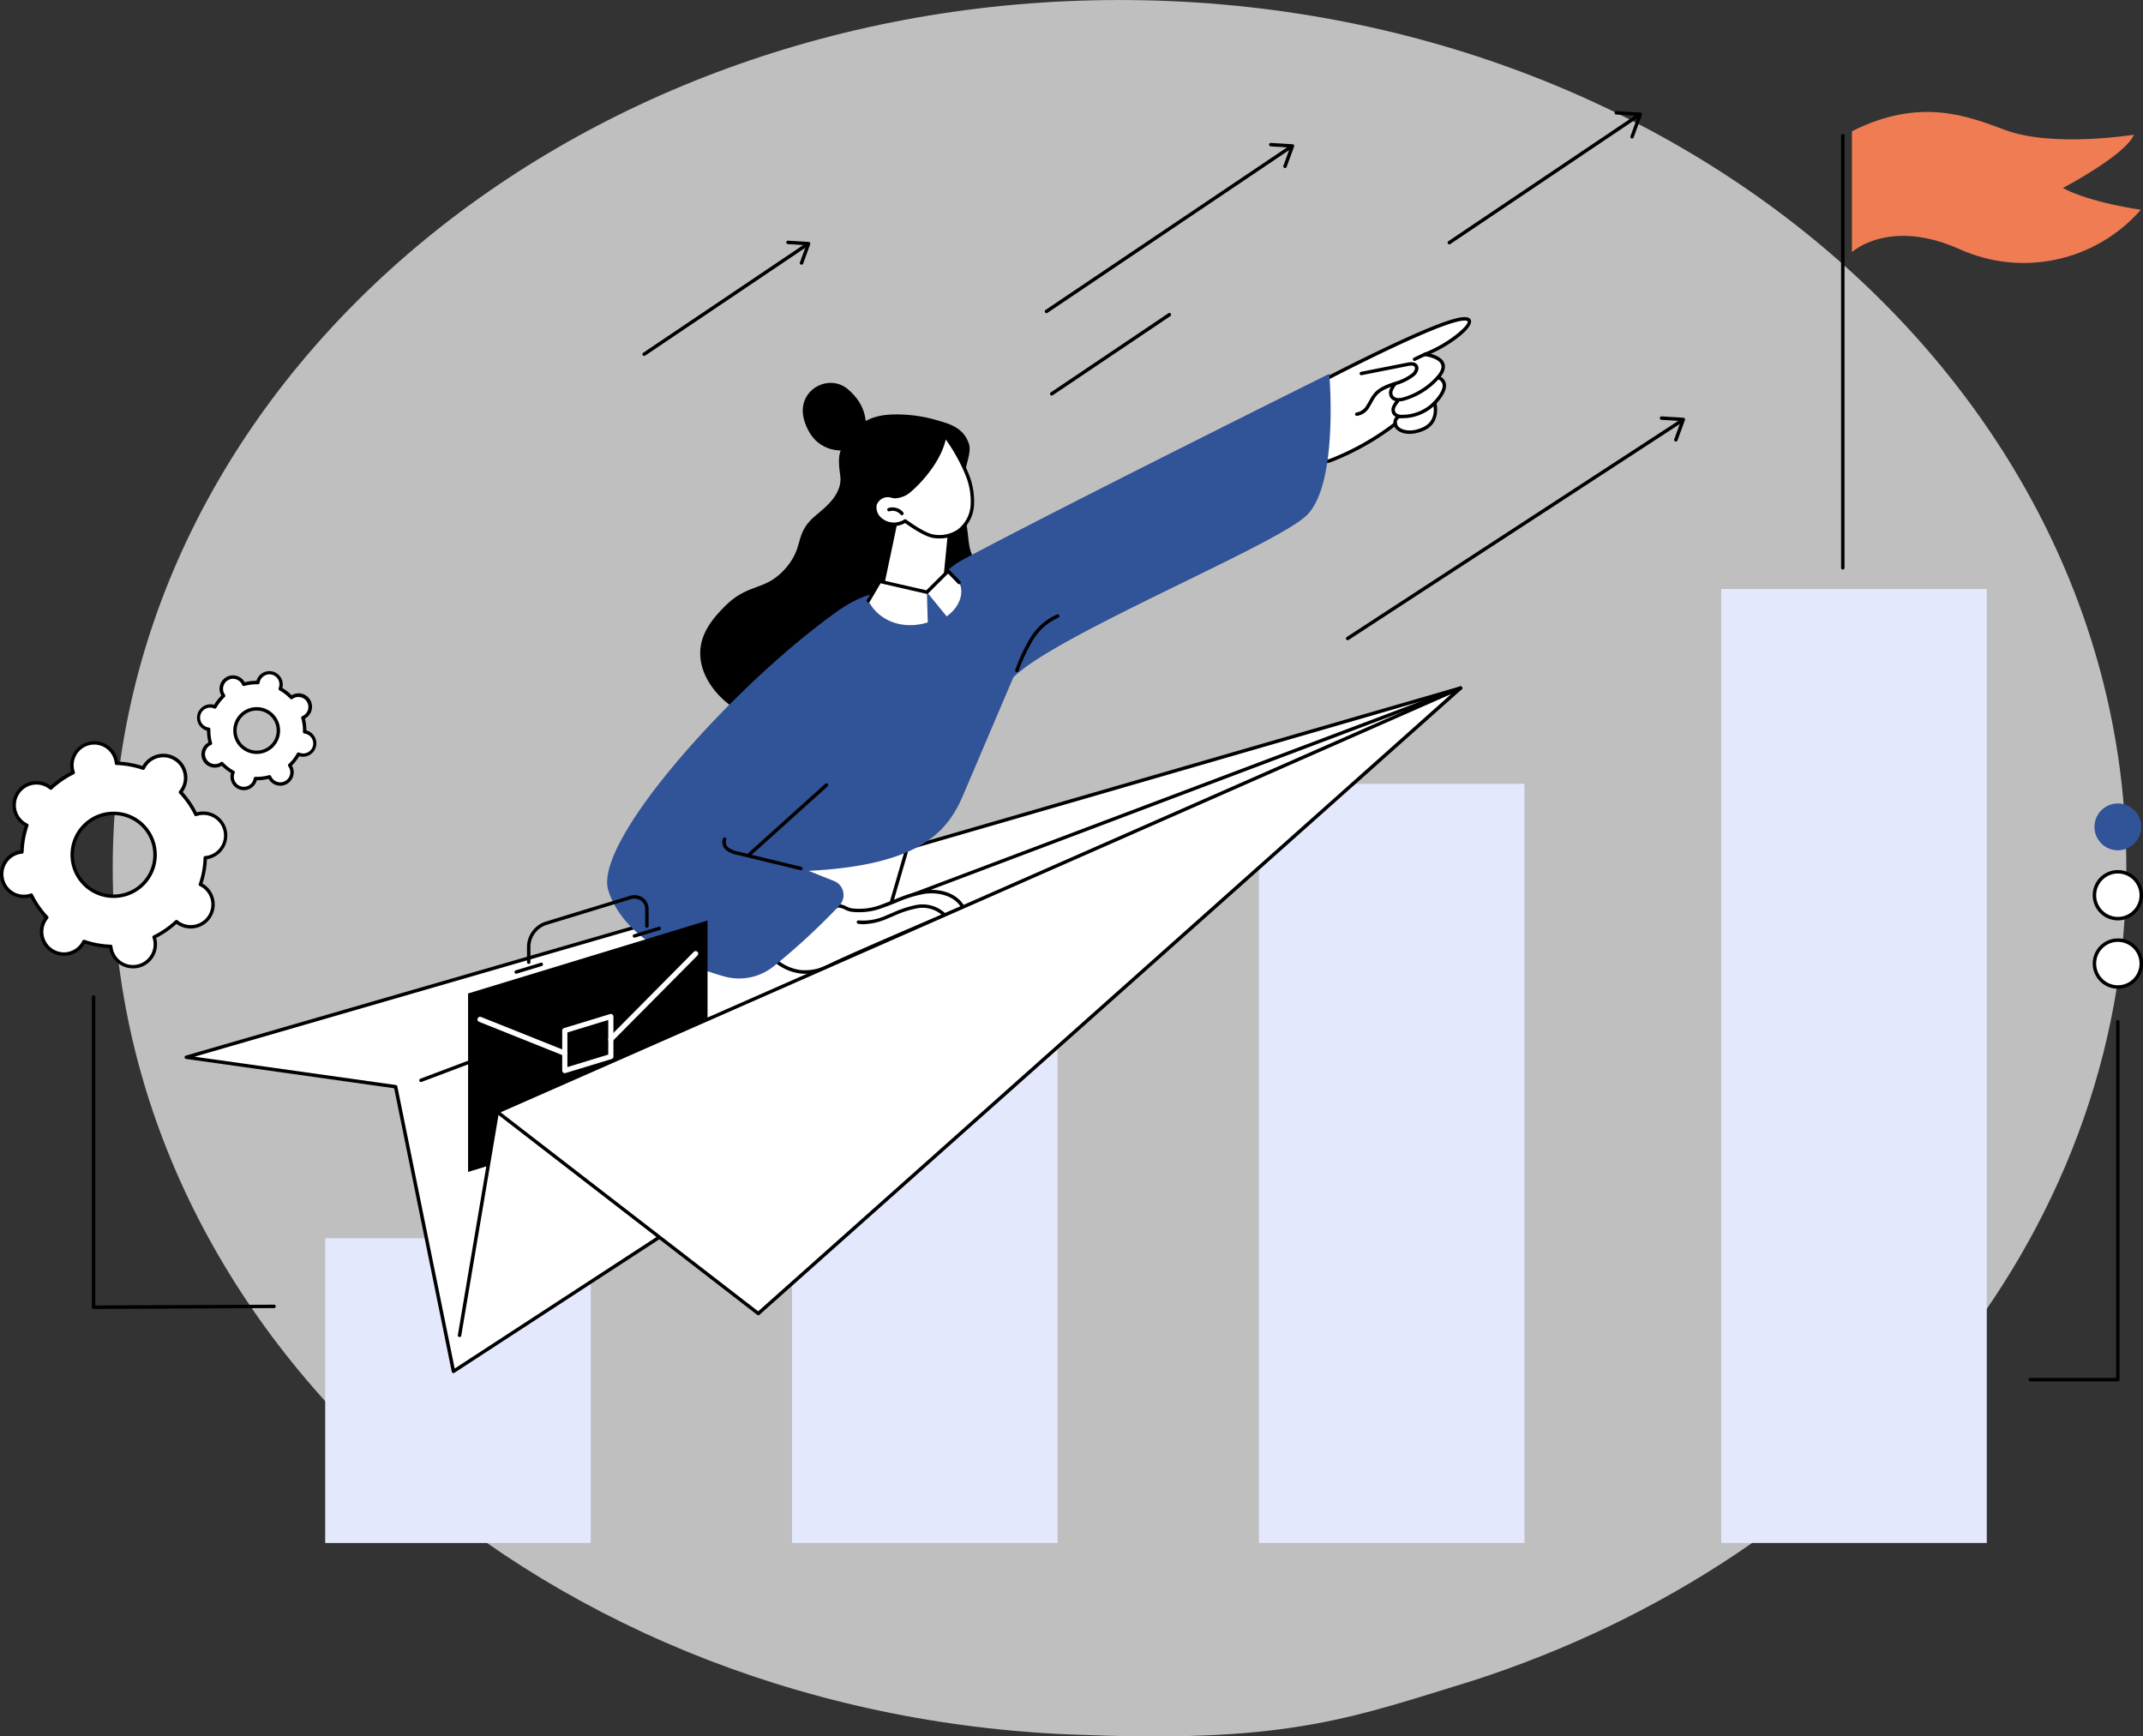 <svg xmlns="http://www.w3.org/2000/svg" xmlns:xlink="http://www.w3.org/1999/xlink" viewBox="0 0 513.87 416.33" xmlns:v="https://vecta.io/nano"><rect x="0" y="0" width="513.87" height="416.33" fill="#333333" stroke="none"/><g opacity=".75"><path fill="#ededed" d="M27.03 208.084C27.03 93.184 135.1.004 268.45.004s241.42 93.18 241.42 208.09c0 89.2-65.15 165.31-156.68 194.87-27.85 8.5-43.26 14.89-91.98 13.06-129.99-3.3-234.18-95.08-234.18-207.94"/></g><path d="M77.978 296.881h63.68v73.08h-63.68zm111.95-59.96h63.68v133.03h-63.68zm111.95-48.98h63.68v182.02h-63.68zm110.85-46.73h63.68v228.74h-63.68z" fill="#e3e8fd"/><path fill="#fff" d="M350.216 164.978l-181.63 124.82-59.85 39-13.87-68.24-50.19-7.06 305.54-88.52z"/><path d="M108.736 329.218c-.05 0-.11-.01-.16-.03a.42.42 0 0 1-.25-.3l-13.81-67.96-49.9-7.03a.4.4 0 0 1-.35-.46c.02-.16.14-.29.29-.34l305.54-88.52c.22-.06.45.07.51.29.05.17-.02.35-.16.45l-181.62 124.83-59.86 39a.39.39 0 0 1-.23.07zm-62.09-75.86l48.28 6.79c.17.02.31.16.35.33l13.75 67.65 59.34-38.67 179.51-123.37-301.23 87.27z"/><path d="M100.946 259.438c-.23 0-.41-.19-.41-.42 0-.17.11-.32.26-.38l249.28-94.04c.22-.07.45.05.52.26a.41.41 0 0 1-.23.51l-249.28 94.04a.32.32 0 0 1-.14.03z"/><path fill="#fff" d="M219.618 196.23l-11.31 38.82-61.43 20.57s7.91-20.76 29.03-48.56l43.71-10.83z"/><path d="M146.878 256.04c-.23 0-.41-.19-.41-.42a.4.4 0 0 1 .03-.15c.07-.2 8.17-21.13 29.08-48.65.06-.07.14-.13.23-.15l43.71-10.84c.22-.06.45.08.5.3a.41.41 0 0 1 0 .22l-11.31 38.82c-.04.13-.14.23-.27.28l-61.43 20.57c-.04.01-.09.02-.13.02zm29.27-48.6c-18.44 24.3-26.84 43.4-28.55 47.51l60.37-20.22 11.05-37.92-42.87 10.63zm19.252-83.669c2.11-1.82 4.96-3.9 5.92-7.2.24-.89.29-1.82.14-2.72-.71-5.13-.17-6.07 2.6-9.8 3.29-4.44 8.16-4.55 9.63-4.66 3.79-.14 7.57.34 11.2 1.43 2.4.72 6.04 1.52 7.42 5.5.93 2.68-1.79 6.7-.87 10.11 1.13 4.21-.47 5.3.16 8.44 1.02 5.09.15 8 3.62 10.65 6.1 4.66 8.01 9.81 8.09 10.58.51 4.63-11.03 8.58-31.44 16.56-22.29 8.71-27.21 11.26-33.47 8.4-5.25-2.4-10.66-8.27-10.49-14.74.13-4.98 3.7-8.67 5.58-10.62 5.92-6.15 9.9-3.75 14.87-9.42 4.58-5.23 2-8.17 7.04-12.51z"/><path d="M205.81 107.461c-4.64 1.34-10.62.73-12.91-6.5s5.65-11.6 10.35-7.69 4.79 8.49 4.02 11.58-1.46 2.61-1.46 2.61z"/><path fill="#fff" d="M215.626 123.2l-4.31 20.46s-7.58.82-4.75 2.77c4.87 3.35 21.94 8.43 27.09 6.75 8.16-2.67 4.2-11.65-2.73-12.98l-4.6.46 1.74-16.61-12.44-.85z"/><path d="M226.316 142.42h-.04c-.23-.02-.39-.22-.37-.45l1.71-17.54-12.02-.81c-.23-.03-.39-.24-.36-.46.02-.21.2-.37.42-.37l12.45.84c.23.01.4.21.39.44l-1.75 17.97c-.04.22-.22.38-.43.38z"/><path fill="#fff" d="M231.935 113.852c.94 2.32 1.36 4.83 1.22 7.33-.16 2.42-1.35 4.65-3.28 6.12-1.74 1.16-3.87 1.62-5.93 1.28-2.05-.3-5.21-2.47-6.89-3.68a5.01 5.01 0 0 1-6.01-.46c-.96-.83-1.43-2.1-1.24-3.36a3.26 3.26 0 0 1 2.89-2.29c.61.03 1.22.12 1.82.29 1.05-.04 2.06-.36 2.94-.94 1.7-1.12 8.13-7.38 9.09-13.72a39.72 39.72 0 0 1 5.39 9.43z"/><path d="M225.265 129.102a9.19 9.19 0 0 1-1.39-.1c-1.52-.22-3.76-1.4-6.85-3.59a5.42 5.42 0 0 1-6.28-.65 4.07 4.07 0 0 1-1.36-3.75c.44-1.47 1.75-2.51 3.28-2.61a4.09 4.09 0 0 1 1.25.16l.65.13c.94-.06 1.86-.36 2.65-.88 1.55-1.03 7.97-7.23 8.91-13.43.03-.23.25-.38.47-.35.1.01.18.06.25.13 2.26 2.91 4.11 6.13 5.47 9.55.97 2.38 1.39 4.95 1.24 7.52-.17 2.54-1.43 4.88-3.45 6.43a8.54 8.54 0 0 1-4.84 1.44zm-8.22-4.61c.09 0 .17.03.24.08 1.14.82 4.6 3.3 6.71 3.61 1.96.32 3.98-.11 5.64-1.21 1.83-1.4 2.96-3.52 3.11-5.82.14-2.44-.27-4.88-1.19-7.15a42.49 42.49 0 0 0-4.77-8.63c-1.41 6.24-7.5 12.05-9.1 13.11-.96.63-2.08.98-3.23 1-.27-.04-.51-.1-.72-.15-.33-.1-.67-.14-1.02-.13-1.16.08-2.15.85-2.51 1.96a3.31 3.31 0 0 0 1.12 2.98 4.59 4.59 0 0 0 5.5.42c.06-.05.14-.07.22-.07h0z"/><path fill="#fff" d="M213.185 122.202c1.12-.33 2.33.03 3.09.92l-3.09-.92z"/><path d="M216.275 123.532c-.12 0-.24-.05-.32-.15-.65-.77-1.69-1.08-2.65-.79-.21.07-.45-.04-.53-.26s.04-.45.25-.53c.01 0 .02-.01.03-.01 1.28-.38 2.67.03 3.53 1.05a.41.41 0 0 1-.05.58c-.07.07-.16.11-.26.11h0z"/><path fill="#fff" d="M211.4 217.324c3.39-1.14 6.61-2.88 10.15-3.41s7.67.51 9.38 3.65l-31.92 13.95c-2.15 1.19-4.61 1.7-7.05 1.49-2.11-.29-4.1-1.14-5.75-2.47 3.83-3.89 7.83-7.61 12-11.15.7-.59 1.91-2.07 2.84-2.17.8-.08 2.18.84 3.04.99 2.47.29 4.98 0 7.31-.88z"/><path d="M193.16 233.484c-.42 0-.84-.02-1.26-.07a11.95 11.95 0 0 1-5.96-2.56c-.18-.14-.21-.4-.07-.58.01-.01.02-.03.03-.04a181.66 181.66 0 0 1 12.03-11.18c.17-.14.38-.35.6-.57.64-.8 1.5-1.39 2.47-1.7a4.47 4.47 0 0 1 1.96.55 5.76 5.76 0 0 0 1.2.44c2.4.31 4.85.02 7.11-.85l3.34-1.27c2.2-.98 4.51-1.71 6.88-2.16 3.54-.53 7.95.45 9.8 3.86.11.2.03.45-.17.56-.01.01-.02.01-.03.02l-31.9 13.94-.06.03c-1.83.99-3.88 1.53-5.97 1.58zm-6.33-3.01a10.9 10.9 0 0 0 5.18 2.11 11.94 11.94 0 0 0 6.76-1.42l.06-.03c4.93-2.43 16.64-7.43 31.5-13.77-1.78-2.74-5.61-3.51-8.72-3.04a30.17 30.17 0 0 0-6.7 2.11c-1.1.44-2.24.9-3.38 1.28-2.39.91-4.97 1.21-7.51.88-.48-.11-.95-.28-1.39-.5-.48-.26-1-.42-1.54-.49-.55.06-1.37.87-1.97 1.46-.23.23-.46.45-.65.61-4.02 3.42-7.94 7.05-11.64 10.8h0zm24.57-13.15h0z"/><path d="M207.07 221.594a9.18 9.18 0 0 1-1.28-.09.41.41 0 1 1 .12-.82h0c2.32.17 4.64-.26 6.74-1.26l1.37-.57c1.74-.81 3.57-1.42 5.45-1.82a8.01 8.01 0 0 1 7.04 1.8.41.41 0 0 1-.03.58c-.16.15-.4.14-.56 0-1.73-1.5-4.08-2.09-6.31-1.57-1.82.38-3.58.98-5.27 1.76l-1.39.58a15.47 15.47 0 0 1-5.88 1.41z"/><path fill="#fff" d="M317.809 92.636l.34-1.88s22.75-11.84 30.78-13.94.34 5.25-7.29 8.16c0 0 7.27.77 3.17 5.52 0 0 3.92 1.1-.8 6.14 0 0 1.29 4.41-2.66 6.2s-6.66.17-6.78-1.19c-4.74 3.66-9.98 6.61-15.57 8.77-8.18 2.9-1.19-17.78-1.19-17.78z"/><path d="M317.579 111.106a2.44 2.44 0 0 1-1.79-.7c-3.24-3.2 1.31-16.96 1.62-17.88l.34-1.85c.02-.13.1-.23.22-.29.93-.48 22.88-11.88 30.86-13.97 1.49-.39 3.51-.77 3.88.38.58 1.82-4.73 5.86-9.64 8.04 1.18.31 2.75.96 3.25 2.22.38.95.09 2.05-.85 3.28.58.31 1.01.84 1.19 1.46.36 1.3-.38 2.96-2.2 4.95.21.98.74 4.79-2.94 6.46-2.25 1.02-4.52 1.1-6.06.2-.46-.25-.84-.63-1.1-1.08-4.65 3.52-9.77 6.37-15.22 8.48-.49.19-1.02.29-1.56.3zm.95-20.07l-.31 1.68c0 .02-.01.04-.02.06-1.33 3.93-4.25 14.66-1.83 17.05.55.53 1.37.6 2.5.2a62.43 62.43 0 0 0 15.45-8.71c.18-.14.44-.11.58.07a.43.43 0 0 1 .09.22c.12.48.45.88.89 1.09.49.29 2.32 1.11 5.3-.24 3.58-1.62 2.48-5.55 2.43-5.71-.04-.14 0-.29.1-.4 2.14-2.28 2.36-3.6 2.16-4.32-.18-.55-.62-.97-1.17-1.14-.22-.06-.35-.29-.28-.51a.36.36 0 0 1 .08-.15c.99-1.15 1.35-2.11 1.05-2.86-.53-1.33-3.03-1.88-3.95-1.97-.23-.02-.39-.23-.37-.46a.4.4 0 0 1 .27-.34c5.7-2.18 10.74-6.55 10.43-7.54 0-.01-.25-.52-2.88.17-7.53 1.95-28.36 12.69-30.52 13.81h0zm-.72 1.6h0zm7.52 7.09c-.23-.01-.41-.2-.4-.43a.42.42 0 0 1 .38-.4c1-.18 1.86-.8 2.35-1.68a14.8 14.8 0 0 0 .64-1.09c.33-.64.73-1.25 1.18-1.82 1.27-1.48 3.14-2.12 4.94-2.74 1.53-.41 2.96-1.11 4.21-2.08.43-.39.88-1.12.55-1.55-.22-.29-.72-.35-1.55-.18l-11.12 2.2a.414.414 0 0 1-.17-.81h.02l11.12-2.2c.47-.09 1.73-.34 2.37.49s.11 1.97-.66 2.67a12.62 12.62 0 0 1-4.5 2.25c-1.77.61-3.45 1.18-4.58 2.49-.42.52-.78 1.09-1.08 1.68l-.67 1.14a4.04 4.04 0 0 1-3 2.05l-.03.01z"/><path d="M335.379 96.256c-.14 0-.27-.01-.41-.02a2.19 2.19 0 0 1-1.6-.93 2.2 2.2 0 0 1-.14-1.95c.23-.55.53-1.06.91-1.52.14-.18.4-.22.58-.08s.22.4.08.58c-.33.39-.6.83-.8 1.3a1.4 1.4 0 0 0 .06 1.23 1.42 1.42 0 0 0 1 .56c.47.04.94-.01 1.39-.14 3.11-.9 5.9-2.65 8.05-5.07.15-.17.41-.2.58-.05s.2.41.05.58c-.01.01-.01.02-.02.02a17.73 17.73 0 0 1-8.47 5.31c-.41.12-.84.17-1.26.18z"/><path d="M336.399 100.276h-.24c-.82.07-1.62-.25-2.16-.87a2.07 2.07 0 0 1-.17-1.96 5.38 5.38 0 0 1 .96-1.48c.15-.17.42-.18.58-.03.16.14.18.38.05.55-.34.37-.62.79-.83 1.25-.17.38-.14.82.07 1.18.4.4.96.6 1.52.53 2.83.03 5.54-1.09 7.53-3.1.16-.16.42-.16.59 0 .15.15.16.4.02.56-2.1 2.13-4.94 3.34-7.92 3.37z"/><path d="M334.569 102.056c-.19 0-.36-.14-.4-.32-.21-.95.3-1.91 1.2-2.27.21-.08.45.03.53.24.08.2-.01.42-.2.52-.54.2-.85.77-.72 1.33.05.22-.1.44-.32.49-.03 0-.06.01-.09.01h0zm4.64-15.51c-.23 0-.41-.19-.41-.42a.41.41 0 0 1 .23-.37l2.44-1.16a.41.41 0 0 1 .54.22.41.41 0 0 1-.19.52l-2.44 1.16c-.05.04-.11.05-.17.05z"/><path fill="#315397" d="M201.285 217.113a160.47 160.47 0 0 1-15.98 14.75c-3.34 2.56-7.69 3.39-11.73 2.23-8.7-2.48-23.83-8.45-27.7-20.59-3.78-11.82 30.75-49.87 55.04-67.02 11.29-7.97 18.14-3.46 21.35-4.51.75-.25 3.25-4.93 8.84-7.9 24.48-13.05 85.9-43.59 87.64-44.44 0 0 2.36 26.74-5.57 34.07s-60.16 28.63-70.19 38.71l-11.71 27.48c-3.62 8.81-9.58 17.5-37.37 18.91l6.1 2.44a3.61 3.61 0 0 1 2.01 4.7c-.16.44-.41.83-.73 1.17z"/><path d="M243.845 161.153c-.23 0-.41-.18-.41-.41a.4.4 0 0 1 .03-.15c.93-2.66 2.14-5.22 3.59-7.64a14.1 14.1 0 0 1 6.39-5.61.42.42 0 0 1 .55.21c.09.21 0 .45-.21.55-.01.01-.02.01-.04.01-2.49 1.12-4.58 2.96-6 5.29a41.27 41.27 0 0 0-3.52 7.49c-.06.15-.21.25-.38.26zm-51.82 47.5c-.03 0-.07 0-.1-.01l-15.12-3.67a6.29 6.29 0 0 1-2.6-1.08c-.89-.66-1.23-1.83-.82-2.85.09-.21.34-.3.55-.21s.3.34.21.55c0 .01-.01.02-.01.03-.23.68.02 1.43.6 1.85.68.47 1.46.78 2.28.91l15.12 3.67c.22.05.36.28.3.5-.06.18-.22.31-.41.31h0z"/><path d="M179.745 205.223c-.23 0-.41-.18-.41-.41a.41.41 0 0 1 .14-.31l18.4-16.57c.16-.16.42-.16.59 0 .16.16.16.42 0 .59l-.03.03-18.4 16.57c-.09.07-.19.1-.29.1zm-10.084 58.27l-57.42 17.5v-42.79l57.42-17.5v42.79z"/><g fill="#fff"><path d="M135.435 257.307c-.34 0-.62-.28-.62-.62v-9.6a.62.62 0 0 1 .44-.59l11.04-3.36a.62.62 0 0 1 .77.41c.02.06.03.12.03.18v9.6a.62.62 0 0 1-.44.59l-11.04 3.36c-.06.03-.12.03-.18.03zm.62-9.76v8.3l9.8-2.99v-8.3l-9.8 2.99zm10.41 5.78h0z"/><path d="M135.425 253.157c-.08 0-.16-.01-.23-.04l-20.33-8.13c-.31-.14-.46-.5-.32-.82.13-.3.47-.45.78-.34l20.34 8.12a.61.61 0 0 1 .35.8c-.09.25-.33.41-.59.41h0zm11.05-3.37c-.34 0-.62-.28-.62-.62a.62.62 0 0 1 .18-.44l20.33-20.51c.24-.24.63-.24.88 0s.24.63 0 .88h0l-20.34 20.51a.58.58 0 0 1-.43.18z"/></g><path d="M126.78 231.116c-.23 0-.41-.19-.41-.41h0v-3.94c.15-2.65 1.91-4.94 4.42-5.78l20.08-6.14c1.12-.41 2.37-.25 3.35.43.87.68 1.36 1.74 1.31 2.84v3.94c-.01.23-.21.4-.43.39a.41.41 0 0 1-.39-.39v-3.93a2.6 2.6 0 0 0-.98-2.17 2.9 2.9 0 0 0-2.62-.31l-20.08 6.12c-2.18.73-3.7 2.7-3.84 4.99v3.94c0 .23-.18.42-.41.42zm25.35-6.29c-.23 0-.41-.19-.41-.42a.41.41 0 0 1 .29-.39l5.98-1.82c.22-.06.45.08.5.3.05.21-.06.42-.26.49l-5.98 1.82c-.04.01-.08.02-.12.02zm-28.34 8.64c-.23 0-.41-.19-.41-.42a.41.41 0 0 1 .29-.39l5.98-1.82c.22-.08.45.03.53.25s-.03.45-.25.53c-.01 0-.03.01-.04.01l-5.98 1.82a.5.5 0 0 1-.12.02z"/><g fill="#fff"><path d="M222.261 141.976l-11.31-2.59-2.73 4.67c2.52 4.93 8.35 7.02 14.25 5.18l-.21-7.26z"/><path d="M222.261 141.976l5.08-5.05 2.65 2.82c1.06 1.7.73 5.37-2.99 8.04l-4.74-5.81z"/></g><path d="M208.217 144.472c-.07 0-.15-.02-.21-.06-.2-.11-.26-.36-.15-.56l2.73-4.67c.09-.16.27-.23.45-.19l11.09 2.54 4.92-4.89c.09-.08.19-.13.31-.13.11 0 .22.05.29.13l2.62 2.71c.17.16.18.42.02.59s-.42.18-.59.02l-.03-.03-2.33-2.41-4.78 4.76c-.1.1-.25.14-.38.11l-11.02-2.54-2.58 4.41a.42.42 0 0 1-.36.21z"/><path d="M134.757 278.878l-15.39-11.89-2.57 15.21 17.96-3.32zm-15.516-12.28l62.59 48.35 168.39-149.97-230.98 101.62z" fill="#fff"/><path d="M181.831 315.358c-.09 0-.18-.03-.25-.09l-62.59-48.34c-.18-.14-.21-.4-.07-.58a.51.51 0 0 1 .16-.13l230.97-101.62a.42.42 0 0 1 .55.21.43.43 0 0 1-.1.48l-168.4 149.97c-.08.07-.17.1-.27.1zm-61.79-48.66l61.76 47.71 166.18-148-227.94 100.29z"/><path fill="#fff" d="M119.237 266.595l-9.04 53.58 9.04-53.58z"/><path d="M110.197 320.585c-.02 0-.05 0-.07-.01-.23-.03-.38-.24-.34-.47l9.04-53.58a.41.41 0 0 1 .47-.35c.23.03.39.24.35.47v.03l-9.04 53.57c-.04.2-.21.34-.41.34zM252.19 94.843c-.23 0-.41-.19-.41-.41 0-.14.07-.27.18-.34l28.23-19a.41.41 0 0 1 .57.14c.11.18.06.42-.11.55l-28.23 18.99a.39.39 0 0 1-.23.07zm70.972 58.649a.42.42 0 0 1-.42-.41.42.42 0 0 1 .19-.35l80.22-52.29c.2-.11.45-.05.57.15.11.18.06.42-.11.54l-80.23 52.3c-.06.04-.14.06-.22.06z"/><path d="M401.852 105.862a.59.59 0 0 1-.14-.02c-.21-.08-.33-.31-.25-.53l1.59-4.36-4.64-.29c-.23-.01-.41-.2-.4-.43s.2-.41.43-.4h.03l5.19.32c.23.01.4.21.39.44 0 .04-.01.08-.02.12l-1.78 4.88c-.07.16-.22.27-.4.27zM250.931 75.083a.42.42 0 0 1-.41-.42c0-.14.07-.27.18-.34l58.24-39.21c.18-.14.44-.1.58.08s.1.44-.08.58c-.01.01-.02.02-.03.02l-58.25 39.22c-.07.04-.15.07-.23.07z"/><path d="M308.131 40.293c-.23 0-.41-.19-.41-.41a.59.59 0 0 1 .02-.14l1.59-4.36-4.64-.29c-.23-.02-.39-.22-.37-.45.02-.22.21-.38.42-.38l5.2.32c.23.01.4.21.39.44 0 .04-.01.08-.02.12l-1.79 4.88c-.06.16-.22.27-.39.27zM154.46 85.339c-.23 0-.41-.19-.41-.41 0-.14.07-.27.18-.34l38.73-26.08a.41.41 0 0 1 .57.14c.11.18.06.42-.11.55l-38.73 26.07c-.07.04-.15.07-.23.07z"/><path d="M192.19 63.469c-.23 0-.41-.18-.41-.41a.32.32 0 0 1 .03-.14l1.5-4.12-4.39-.27c-.23-.02-.39-.22-.37-.45.02-.22.2-.39.42-.38l4.94.3c.23.01.4.21.39.44a.5.5 0 0 1-.02.12l-1.69 4.64c-.06.16-.22.27-.4.27zm155.35-4.876a.42.42 0 0 1-.42-.41c0-.14.07-.27.18-.35l44.98-30.27c.18-.14.44-.1.58.09s.1.44-.08.58c-.01.01-.02.01-.03.02l-44.98 30.26a.4.4 0 0 1-.23.08z"/><path d="M391.35 33.203c-.23 0-.41-.18-.41-.41a.32.32 0 0 1 .03-.14l1.77-4.87-5.18-.32c-.23-.01-.41-.2-.4-.43s.2-.41.43-.4h.03l5.73.35c.23.01.4.21.39.44 0 .04-.01.08-.02.12l-1.98 5.39c-.06.16-.21.27-.39.27z"/><ellipse transform="matrix(.003 -1 1 .003 502.195 204.259)" fill="#315397" cx="6.02" cy="5.63" rx="5.62" ry="5.61"/><ellipse transform="matrix(.003 -1 1 .003 501.797 220.648)" fill="#fff" cx="6.02" cy="6.03" rx="5.62" ry="5.61"/><use xlink:href="#B"/><ellipse transform="matrix(.003 -1 1 .003 501.797 237.038)" fill="#fff" cx="6.02" cy="6.03" rx="5.62" ry="5.61"/><use xlink:href="#B" y="16.39"/><path d="M507.827 331.21h-20.97c-.23.01-.42-.17-.43-.39a.42.42 0 0 1 .39-.43h.04 20.56v-85.42c.01-.23.21-.4.43-.39a.41.41 0 0 1 .39.39v85.83c.01.23-.18.41-.41.41z"/><path fill="#fff" d="M50.22 219.759c1.61-2.46.91-5.75-1.54-7.36a5.45 5.45 0 0 0-.62-.35c.71-2.06 1.1-4.22 1.17-6.41 2.94-.25 5.13-2.84 4.88-5.78s-2.84-5.13-5.78-4.88c-.46.04-.9.14-1.34.29-.96-1.96-2.21-3.76-3.71-5.35l.39-.52a5.35 5.35 0 1 0-8.98-5.82c-.12.19-.24.39-.33.6-2.07-.71-4.23-1.1-6.41-1.17-.25-2.95-2.84-5.13-5.78-4.89-2.95.25-5.13 2.84-4.89 5.78.04.46.14.91.29 1.34-1.96.96-3.77 2.21-5.36 3.7l-.52-.39c-2.47-1.63-5.79-.96-7.43 1.5-1.63 2.46-.96 5.78 1.5 7.42.22.14.44.27.68.38-.71 2.06-1.1 4.22-1.17 6.41a5.34 5.34 0 1 0 .91 10.65 5.55 5.55 0 0 0 1.33-.29c.96 1.96 2.21 3.76 3.71 5.35l-.39.52a5.35 5.35 0 1 0 8.98 5.82c.12-.19.24-.39.33-.6 2.07.71 4.23 1.1 6.41 1.17a5.35 5.35 0 1 0 10.67-.91c-.04-.46-.14-.9-.29-1.34 1.96-.96 3.77-2.21 5.36-3.7 2.25 1.9 5.6 1.61 7.5-.63.16-.15.3-.35.43-.54h0zm-14.62-9.42a9.94 9.94 0 0 1-16.71-10.77 9.94 9.94 0 0 1 13.74-2.97c4.61 2.98 5.94 9.13 2.97 13.74h0z"/><path d="M31.88 232.179c-2.71 0-5.06-1.9-5.63-4.55l-.06-.33a22.35 22.35 0 0 1-5.84-1.06l-.17.29a5.77 5.77 0 0 1-7.97 1.74 5.77 5.77 0 0 1-1.74-7.97c0-.01.01-.01.01-.02l.19-.28c-1.34-1.47-2.47-3.11-3.38-4.87l-.33.08a5.77 5.77 0 0 1-6.85-4.42 5.77 5.77 0 0 1 4.42-6.85l.33-.06c.09-1.98.45-3.94 1.06-5.83l-.29-.17c-2.67-1.73-3.44-5.29-1.72-7.97s5.29-3.44 7.97-1.72l.28.19c1.47-1.34 3.11-2.47 4.88-3.37-.01-.1-.04-.21-.06-.31a5.77 5.77 0 0 1 4.42-6.85 5.77 5.77 0 0 1 6.85 4.42l.06.33a22.35 22.35 0 0 1 5.84 1.06l.17-.29a5.76 5.76 0 1 1 9.69 6.25l-.19.28a22.29 22.29 0 0 1 3.37 4.87l.33-.08a5.77 5.77 0 0 1 6.85 4.42 5.77 5.77 0 0 1-4.42 6.85l-.33.06c-.09 1.98-.45 3.94-1.06 5.83l.29.17c2.67 1.73 3.44 5.29 1.72 7.97-1.73 2.67-5.29 3.44-7.97 1.72l-.28-.19c-1.47 1.34-3.11 2.47-4.88 3.37l.08.33c.67 3.11-1.31 6.18-4.43 6.85-.39.07-.8.12-1.21.11h0zm-11.73-6.85c.05 0 .09.01.13.02 2.03.69 4.15 1.08 6.29 1.15a.42.42 0 0 1 .4.38c.23 2.7 2.6 4.7 5.3 4.48.22-.02.44-.05.66-.1 2.66-.57 4.36-3.2 3.79-5.86-.04-.2-.1-.39-.16-.58-.07-.2.02-.42.21-.51 1.92-.94 3.7-2.17 5.26-3.63.15-.14.39-.15.55-.02a4.29 4.29 0 0 0 .48.36c2.29 1.47 5.35.82 6.83-1.47h0a4.93 4.93 0 0 0-1.47-6.82c-.18-.11-.35-.2-.54-.29s-.28-.31-.21-.51c.69-2.03 1.08-4.14 1.14-6.28a.42.42 0 0 1 .38-.4c2.72-.23 4.73-2.62 4.5-5.34s-2.62-4.73-5.34-4.5c-.42.04-.83.12-1.23.27-.2.07-.41-.02-.51-.21-.94-1.92-2.17-3.69-3.64-5.25-.14-.15-.15-.39-.02-.55 1.75-2.09 1.46-5.21-.63-6.95s-5.21-1.46-6.95.63l-.36.49c-.11.17-.2.34-.29.53s-.31.28-.51.21c-2.03-.69-4.15-1.08-6.29-1.15a.42.42 0 0 1-.4-.38c-.02-.2-.05-.4-.09-.59-.56-2.67-3.17-4.38-5.84-3.83-2.67.56-4.38 3.17-3.83 5.84l.18.65c.07.2-.02.42-.21.51-1.92.94-3.7 2.17-5.26 3.63-.15.14-.39.15-.55.02a4.29 4.29 0 0 0-.48-.36c-2.28-1.49-5.34-.85-6.83 1.43s-.85 5.34 1.43 6.83a4.59 4.59 0 0 0 .57.32c.19.09.28.31.21.51-.69 2.03-1.08 4.14-1.15 6.28a.42.42 0 0 1-.38.4c-2.69.23-4.69 2.62-4.45 5.33l.09.6a4.91 4.91 0 0 0 5.82 3.79 3.38 3.38 0 0 0 .62-.18c.2-.07.41.02.51.21.94 1.92 2.17 3.69 3.64 5.25.14.15.15.39.02.55a4.94 4.94 0 0 0 .62 6.94l.49.36a4.92 4.92 0 0 0 6.8-1.43 3.97 3.97 0 0 0 .32-.57.41.41 0 0 1 .38-.21zm7.08-10.03c-5.71-.01-10.33-4.66-10.32-10.37s4.66-10.33 10.37-10.32 10.33 4.66 10.32 10.37c0 1.98-.58 3.92-1.65 5.58-1.91 2.97-5.19 4.75-8.72 4.74h0zm.03-19.86c-5.26-.01-9.52 4.25-9.53 9.5s4.25 9.52 9.5 9.53c5.26.01 9.52-4.25 9.53-9.5a9.55 9.55 0 0 0-4.35-8.01c-1.53-.99-3.32-1.52-5.15-1.52h0zm8.34 14.9h0z"/><path fill="#fff" d="M75.345 178.957c.42-1.48-.45-3.02-1.93-3.44l-.36-.08a11.36 11.36 0 0 0-.42-3.38 2.81 2.81 0 0 0 1.49-3.67 2.81 2.81 0 0 0-3.67-1.49l-.27.13-.29.19c-.79-.83-1.69-1.54-2.69-2.1l.11-.32a2.81 2.81 0 0 0-2.02-3.41 2.81 2.81 0 0 0-3.41 2.02l-.05.23c-1.14-.03-2.28.11-3.39.42-.04-.11-.09-.21-.15-.31a2.79 2.79 0 0 0-3.81-1.04c-1.35.77-1.82 2.47-1.06 3.82a2.75 2.75 0 0 0 .19.28c-.83.79-1.54 1.69-2.1 2.69-1.43-.58-3.07.1-3.65 1.53s.1 3.07 1.53 3.65c.1.04.2.08.3.1.11.03.22.05.33.07a11.36 11.36 0 0 0 .42 3.38 2.81 2.81 0 0 0-1.49 3.67 2.81 2.81 0 0 0 3.67 1.49l.27-.13.29-.19c.79.83 1.69 1.54 2.69 2.1l-.11.32c-.41 1.49.46 3.04 1.96 3.45 1.49.41 3.04-.46 3.45-1.96h0a3.88 3.88 0 0 0 .07-.33c1.14.03 2.28-.11 3.39-.42.04.11.09.21.15.31.78 1.34 2.49 1.79 3.83 1.01s1.79-2.49 1.01-3.83l-.15-.23c.83-.79 1.54-1.69 2.1-2.69l.32.11c1.49.42 3.03-.45 3.45-1.95zm-8.78-2.42a5.21 5.21 0 0 1-6.4 3.64 5.21 5.21 0 0 1-3.64-6.4 5.21 5.21 0 0 1 6.4-3.64c2.78.77 4.4 3.63 3.64 6.4h0z"/><path d="M58.485 189.457a3.22 3.22 0 0 1-3.22-3.22 3.01 3.01 0 0 1 .12-.85l.01-.03c-.82-.49-1.57-1.08-2.24-1.75l-.02.01c-1.53.9-3.5.38-4.4-1.15s-.38-3.5 1.15-4.4a.3.3 0 0 1 .08-.04l.02-.01a11.65 11.65 0 0 1-.35-2.82l-.03-.01a3.217 3.217 0 1 1 1.72-6.2l.01.01c.49-.82 1.08-1.57 1.75-2.24l-.02-.03c-.88-1.54-.33-3.51 1.21-4.38 1.55-.88 3.51-.33 4.39 1.21l.01.02a11.67 11.67 0 0 1 2.83-.35l.01-.03c.52-1.7 2.31-2.66 4.01-2.15 1.64.5 2.6 2.19 2.19 3.86l-.01.04c.82.49 1.57 1.08 2.24 1.75l.02-.01c1.53-.91 3.5-.4 4.41 1.13s.4 3.5-1.13 4.41l-.1.06-.02.01a11.65 11.65 0 0 1 .35 2.82l.03.01a3.217 3.217 0 1 1-1.72 6.2l-.03-.01c-.49.81-1.08 1.57-1.75 2.24l.01.02c.88 1.55.33 3.51-1.21 4.39-1.55.88-3.51.33-4.39-1.21h0l-.01-.02a11.67 11.67 0 0 1-2.83.35c0 .01 0 .02-.01.03-.37 1.37-1.64 2.34-3.08 2.34zm-5.29-6.79c.11 0 .22.05.3.13.76.8 1.63 1.48 2.59 2.02.18.1.26.32.18.52-.04.09-.07.18-.1.28-.35 1.27.4 2.59 1.67 2.94s2.59-.4 2.94-1.67l.06-.28c.03-.21.21-.36.42-.35a10.88 10.88 0 0 0 3.26-.4.41.41 0 0 1 .49.24l.13.26a2.391 2.391 0 0 0 4.16-2.36c-.05-.08-.1-.17-.16-.24-.12-.17-.1-.4.05-.55.8-.76 1.48-1.63 2.02-2.59.1-.18.32-.26.52-.18a2.95 2.95 0 0 0 .27.1 2.39 2.39 0 0 0 3-1.55 2.39 2.39 0 0 0-1.55-3l-.17-.05-.29-.06c-.21-.03-.36-.21-.35-.42a10.88 10.88 0 0 0-.4-3.26.41.41 0 0 1 .24-.49l.26-.12a2.391 2.391 0 0 0-2.36-4.16c-.08.05-.17.1-.24.16-.17.12-.4.1-.55-.05-.76-.8-1.63-1.48-2.59-2.02-.18-.1-.26-.32-.18-.52.04-.09.07-.18.1-.28.35-1.27-.4-2.59-1.67-2.94s-2.59.4-2.94 1.67h0c-.03.09-.04.19-.06.28-.03.21-.21.36-.42.35a10.88 10.88 0 0 0-3.26.4.41.41 0 0 1-.49-.24 2.37 2.37 0 0 0-3.1-1.3c-.1.04-.19.09-.28.14a2.38 2.38 0 0 0-.9 3.25c.05.08.1.17.16.24.12.17.1.4-.05.55-.8.76-1.48 1.63-2.02 2.59-.1.18-.32.26-.52.18a2.95 2.95 0 0 0-.27-.1 2.39 2.39 0 0 0-3 1.55 2.39 2.39 0 0 0 1.55 3l.17.05.29.06c.21.03.36.21.35.42a10.88 10.88 0 0 0 .4 3.26.41.41 0 0 1-.24.49c-1.21.52-1.78 1.92-1.26 3.13s1.92 1.78 3.13 1.26c.08-.03.15-.07.22-.11.08-.05.17-.1.24-.16.09-.04.17-.07.25-.07h0zm22.15-3.7h0zm-13.8 1.81c-3.1 0-5.61-2.52-5.61-5.62s2.52-5.61 5.62-5.61 5.61 2.52 5.61 5.62a5.81 5.81 0 0 1-.2 1.49c-.67 2.43-2.89 4.12-5.42 4.12h0zm0-10.41c-2.65 0-4.8 2.15-4.8 4.8s2.15 4.8 4.8 4.8 4.8-2.15 4.8-4.8c0-2.16-1.44-4.06-3.52-4.63-.42-.11-.85-.17-1.28-.17h0zm5.02 6.17h0zm-44.125 137.3c-.23 0-.41-.19-.41-.41h0v-74.42c.01-.23.21-.4.43-.39a.41.41 0 0 1 .39.39v74l42.88-.19h0c.23.01.4.21.39.43a.41.41 0 0 1-.39.39l-43.29.2h0zM441.884 136.56c-.23 0-.41-.18-.41-.41V32.55c-.01-.23.17-.42.39-.43.23-.01.42.17.43.39v.04 103.6c0 .22-.18.41-.41.41z"/><path fill="#ef7c53" d="M444.074 31.47v28.99s8.9-8.3 25.84-.71c14.98 6.76 32.62 2.92 43.44-9.46 0 0-12.03-1.64-18.69-5.21 0 0 15.05-7.92 17.03-12.78 0 0-19.42 3.14-30.87-1.13-9.03-3.36-20.41-7.92-36.75.3z"/><defs ><path id="B" d="M507.842 220.672a6.03 6.03 0 0 1 0-12.06 6.03 6.03 0 0 1 0 12.06zm0-11.23c-2.87 0-5.2 2.33-5.2 5.2s2.33 5.2 5.2 5.2 5.2-2.33 5.2-5.2-2.33-5.2-5.2-5.2h0z"/></defs></svg>